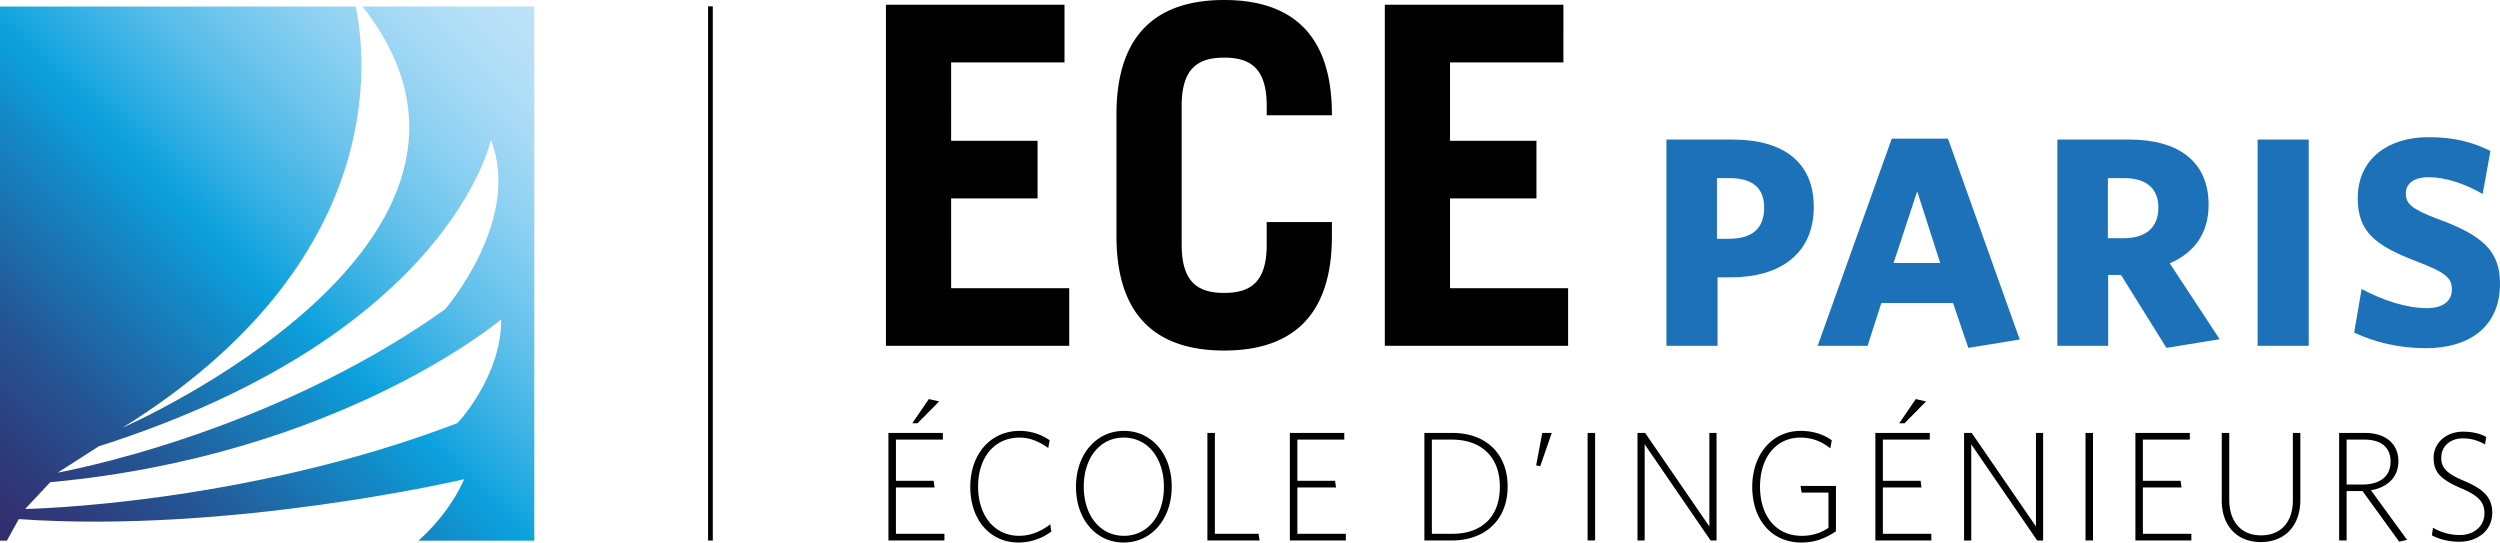 <svg version="1" xmlns="http://www.w3.org/2000/svg" viewBox="0 0 1105.952 240"><linearGradient id="a" gradientUnits="userSpaceOnUse" x1="252.994" y1="886.453" x2="256.489" y2="886.453" gradientTransform="matrix(67.057 -68.355 -68.355 -67.057 43628.809 76977.078)"><stop offset="0" stop-color="#332c6d"/><stop offset=".079" stop-color="#2f3878"/><stop offset=".222" stop-color="#245796"/><stop offset=".41" stop-color="#138ac7"/><stop offset=".489" stop-color="#0ba1dd"/><stop offset=".549" stop-color="#2aace2"/><stop offset=".66" stop-color="#5ebfea"/><stop offset=".765" stop-color="#86cef1"/><stop offset=".86" stop-color="#a4d9f5"/><stop offset=".941" stop-color="#b6e0f8"/><stop offset="1" stop-color="#bce2f9"/></linearGradient><path d="M185.095 239.182h51.269V2.89H160.41c81.83 104.333-106.14 186.283-106.14 186.283 118.145-73.538 107.877-163.7 103.086-186.283H.003L0 2.892v236.29h3.047l5.267-9.544c93.626 6.57 197.026-17.635 197.026-17.635-6.284 14.301-17.124 24.443-20.245 27.18zM43.702 197.441C199.27 147.884 217.146 61.898 217.146 61.898c13.975 35.298-20.242 74.936-20.242 74.936-78.661 55.948-171.34 72.237-171.34 72.237l18.138-11.63zm158.626-10.247c-95 36.328-191.211 37.974-191.211 37.974l11.1-11.84c128.485-11.903 199.528-72.07 199.528-72.07 0 25.649-19.417 45.936-19.417 45.936z" fill="url(#a)"/><path d="M766.551 61.74H737.2v91.235h22.607v-30.28h5.82c22.083 0 36.757-10.578 36.757-31.204 0-19.833-13.619-29.751-35.832-29.751zm-1.715 43.898h-5.292v-26.84h5.686c10.048 0 15.203 4.365 15.203 13.091 0 9.387-5.554 13.749-15.597 13.749zm72.055-44.293l-32.795 91.633h22.084l6.081-18.91h31.736l6.741 19.833 22.748-3.701-31.736-88.855h-24.859zm.794 55.004l10.446-31.732 10.18 31.732h-20.626zm139.36-25.784c0-18.778-12.96-28.825-35.043-28.825h-31.866v91.235h22.479v-31.338h5.686l20.099 32.264 23.537-3.834-22.084-33.585c10.845-4.627 17.191-13.224 17.191-25.917zm-37.552 14.81h-7.007V78.799h7.269c9.785 0 15.076 4.63 15.076 13.091 0 8.727-5.553 13.487-15.338 13.487zm59.232 47.601h22.608V61.741h-22.608v91.235zm79.46-56.194c-11.371-4.365-13.884-6.612-13.884-11.24 0-4.231 3.306-7.143 10.184-7.143 7.01 0 15.604 2.646 23.8 7.41l3.438-19.044c-7.933-3.834-15.6-6.08-27.504-6.08-17.45 0-31.205 9.386-31.205 26.972 0 15.073 7.937 21.025 26.183 28.032 12.826 4.893 15.472 7.272 15.472 12.43 0 5.418-4.498 8.196-10.977 8.196-9.122 0-19.571-3.439-28.958-8.46l-3.303 19.304c9.254 4.23 19.567 6.875 31.866 6.875 18.113 0 32.655-8.727 32.655-28.56 0-14.545-7.797-21.423-27.766-28.692z" fill="#1d71b8"/><path d="M313.238 239.106h2.09V2.798h-2.09v236.308zM420.762 87.778h38.244V62.28h-38.244V27.59h50.158V2.092h-79V152.98h81.09v-25.494h-52.248V87.778zM541.56 155.07c28 0 47.648-13.374 47.648-50.573v-6.27h-28.84v10.03c0 16.72-7.314 21.319-18.808 21.319-11.498 0-18.813-4.6-18.813-21.319V46.816c0-16.719 7.315-21.318 18.813-21.318 11.494 0 18.809 4.6 18.809 21.318v4.18h28.839v-.42C589.208 13.379 569.56 0 541.56 0c-28.004 0-47.655 13.378-47.655 50.577v53.92c0 37.2 19.65 50.574 47.655 50.574zm99.898-67.293h38.24V62.28h-38.24V27.59h50.157V2.092h-79V152.98h81.087v-25.494h-52.244V87.778zm-230.564 88.769l-7.312 10.69h2.346l9.52-9.656-4.554-1.034zm-14.553 39.107h17.104l-.413-2.964h-16.69v-18.212H417.1v-2.967h-24.072v47.592h24.764v-2.967h-21.45v-20.482zm54.483 21.379c-10.967 0-18.138-9.034-18.138-21.793 0-12.69 7.101-21.658 18.344-21.658 4.62 0 8.761 1.793 12.693 4.62l.619-3.446a23.209 23.209 0 0 0-13.242-4.14c-12.9 0-21.864 10.277-21.864 24.763 0 14.692 8.828 24.621 21.312 24.621 5.864 0 10.966-2.135 14.552-4.896l-.482-3.173c-3.862 3.037-8.622 5.102-13.794 5.102zm46.41-46.418c-12.208 0-21.242 10.278-21.242 24.764 0 14.413 8.898 24.621 21.105 24.621s21.245-10.275 21.245-24.76c0-14.413-8.898-24.625-21.109-24.625zm0 46.421c-10.552 0-17.793-8.967-17.793-21.797 0-12.69 7.172-21.657 17.656-21.657 10.554 0 17.796 8.968 17.796 21.797 0 12.69-7.175 21.657-17.66 21.657zm40.202-.9v-44.62h-3.31v47.588h23.108l-.482-2.967h-19.316zm36.481-20.482h17.107l-.412-2.967h-16.695v-18.208h20.766v-2.964h-24.075v47.589h24.764v-2.967h-21.455v-20.483zm68.482-24.143h-12.277v47.592h12.071c14.552 0 24.76-8.898 24.76-23.862 0-14.277-9.313-23.73-24.554-23.73zm.14 44.629h-9.108v-41.662h8.898c12.624 0 21.175 7.311 21.175 20.833 0 13.724-8.415 20.829-20.965 20.829zm37.028-30.278l1.793.412 5.102-14.759h-4.204l-2.691 14.347zm22.758 33.24h3.31v-47.588h-3.31v47.588zm53.863-6.208l-28.42-41.379h-3.379v47.589h3.177v-42.556l29.175 42.556h2.62v-47.589h-3.173v41.379zm40.823-14.967h11.865v15.59c-3.45 2.275-7.105 3.516-11.865 3.516-11.383 0-18.414-8.828-18.414-21.724 0-12.969 7.101-21.727 17.862-21.727 5.378 0 9.656 1.863 13.245 4.76l.622-3.586c-3.659-2.62-8.28-4.14-13.797-4.14-12.487 0-21.378 10.277-21.378 24.763 0 14.483 8.548 24.621 21.724 24.621 6 0 10.69-1.863 15.31-4.966v-20.07H796.53l.482 2.963zm35.926-2.273h17.104l-.413-2.964h-16.69v-18.212H853.7v-2.967h-24.076v47.592h24.764v-2.967h-21.45v-20.482zm19.106-38.073l-4.553-1.034-7.308 10.69h2.341l9.52-9.656zm48.62 55.313l-28.417-41.379h-3.38v47.589h3.174v-42.556l29.175 42.556h2.62v-47.589h-3.173v41.379zm21.925 6.208h3.31v-47.588h-3.31v47.588zm25.378-23.448h17.104l-.412-2.967h-16.692v-18.208h20.763v-2.964h-24.076v47.589h24.764v-2.967h-21.45v-20.483zm66.345 5.722c0 9.314-5.032 15.45-14.074 15.45-9.17 0-14.066-6.478-14.066-15.796v-29.517h-3.313v30.003c0 10.624 6.347 18.278 17.243 18.278 10.967 0 17.52-7.517 17.52-18.62v-29.66h-3.31v29.862zm46.687-17.312c0-7.93-5.864-12.553-14.762-12.553h-11.45v47.592h3.31V217.24h7.035l16.21 22.349 3.518-.758-15.999-21.937c6.756-1.17 12.138-5.379 12.138-12.83zm-22.902 10.279v-19.865h7.934c7.38 0 11.518 3.45 11.518 9.726 0 6.62-4.826 10.139-12.417 10.139h-7.035zm52-1.584c-7.447-3.177-10.138-5.521-10.138-10.348 0-4.69 3.722-8.485 9.447-8.485 4.071 0 7.175 1.104 9.932 2.69l.486-3.309c-2.345-1.38-5.864-2.345-10.278-2.345-7.242 0-12.966 4.83-12.966 11.585 0 6.487 3.24 9.657 12.483 13.588 7.241 3.104 10.002 5.93 10.002 10.9 0 5.931-4.83 9.653-10.896 9.653-4.9 0-9.174-1.583-11.865-3.24l-.486 3.38c2.9 1.517 7.039 2.827 12.141 2.827 7.867 0 14.556-4.76 14.556-12.83 0-6.828-3.932-10.48-12.417-14.066z"/></svg>